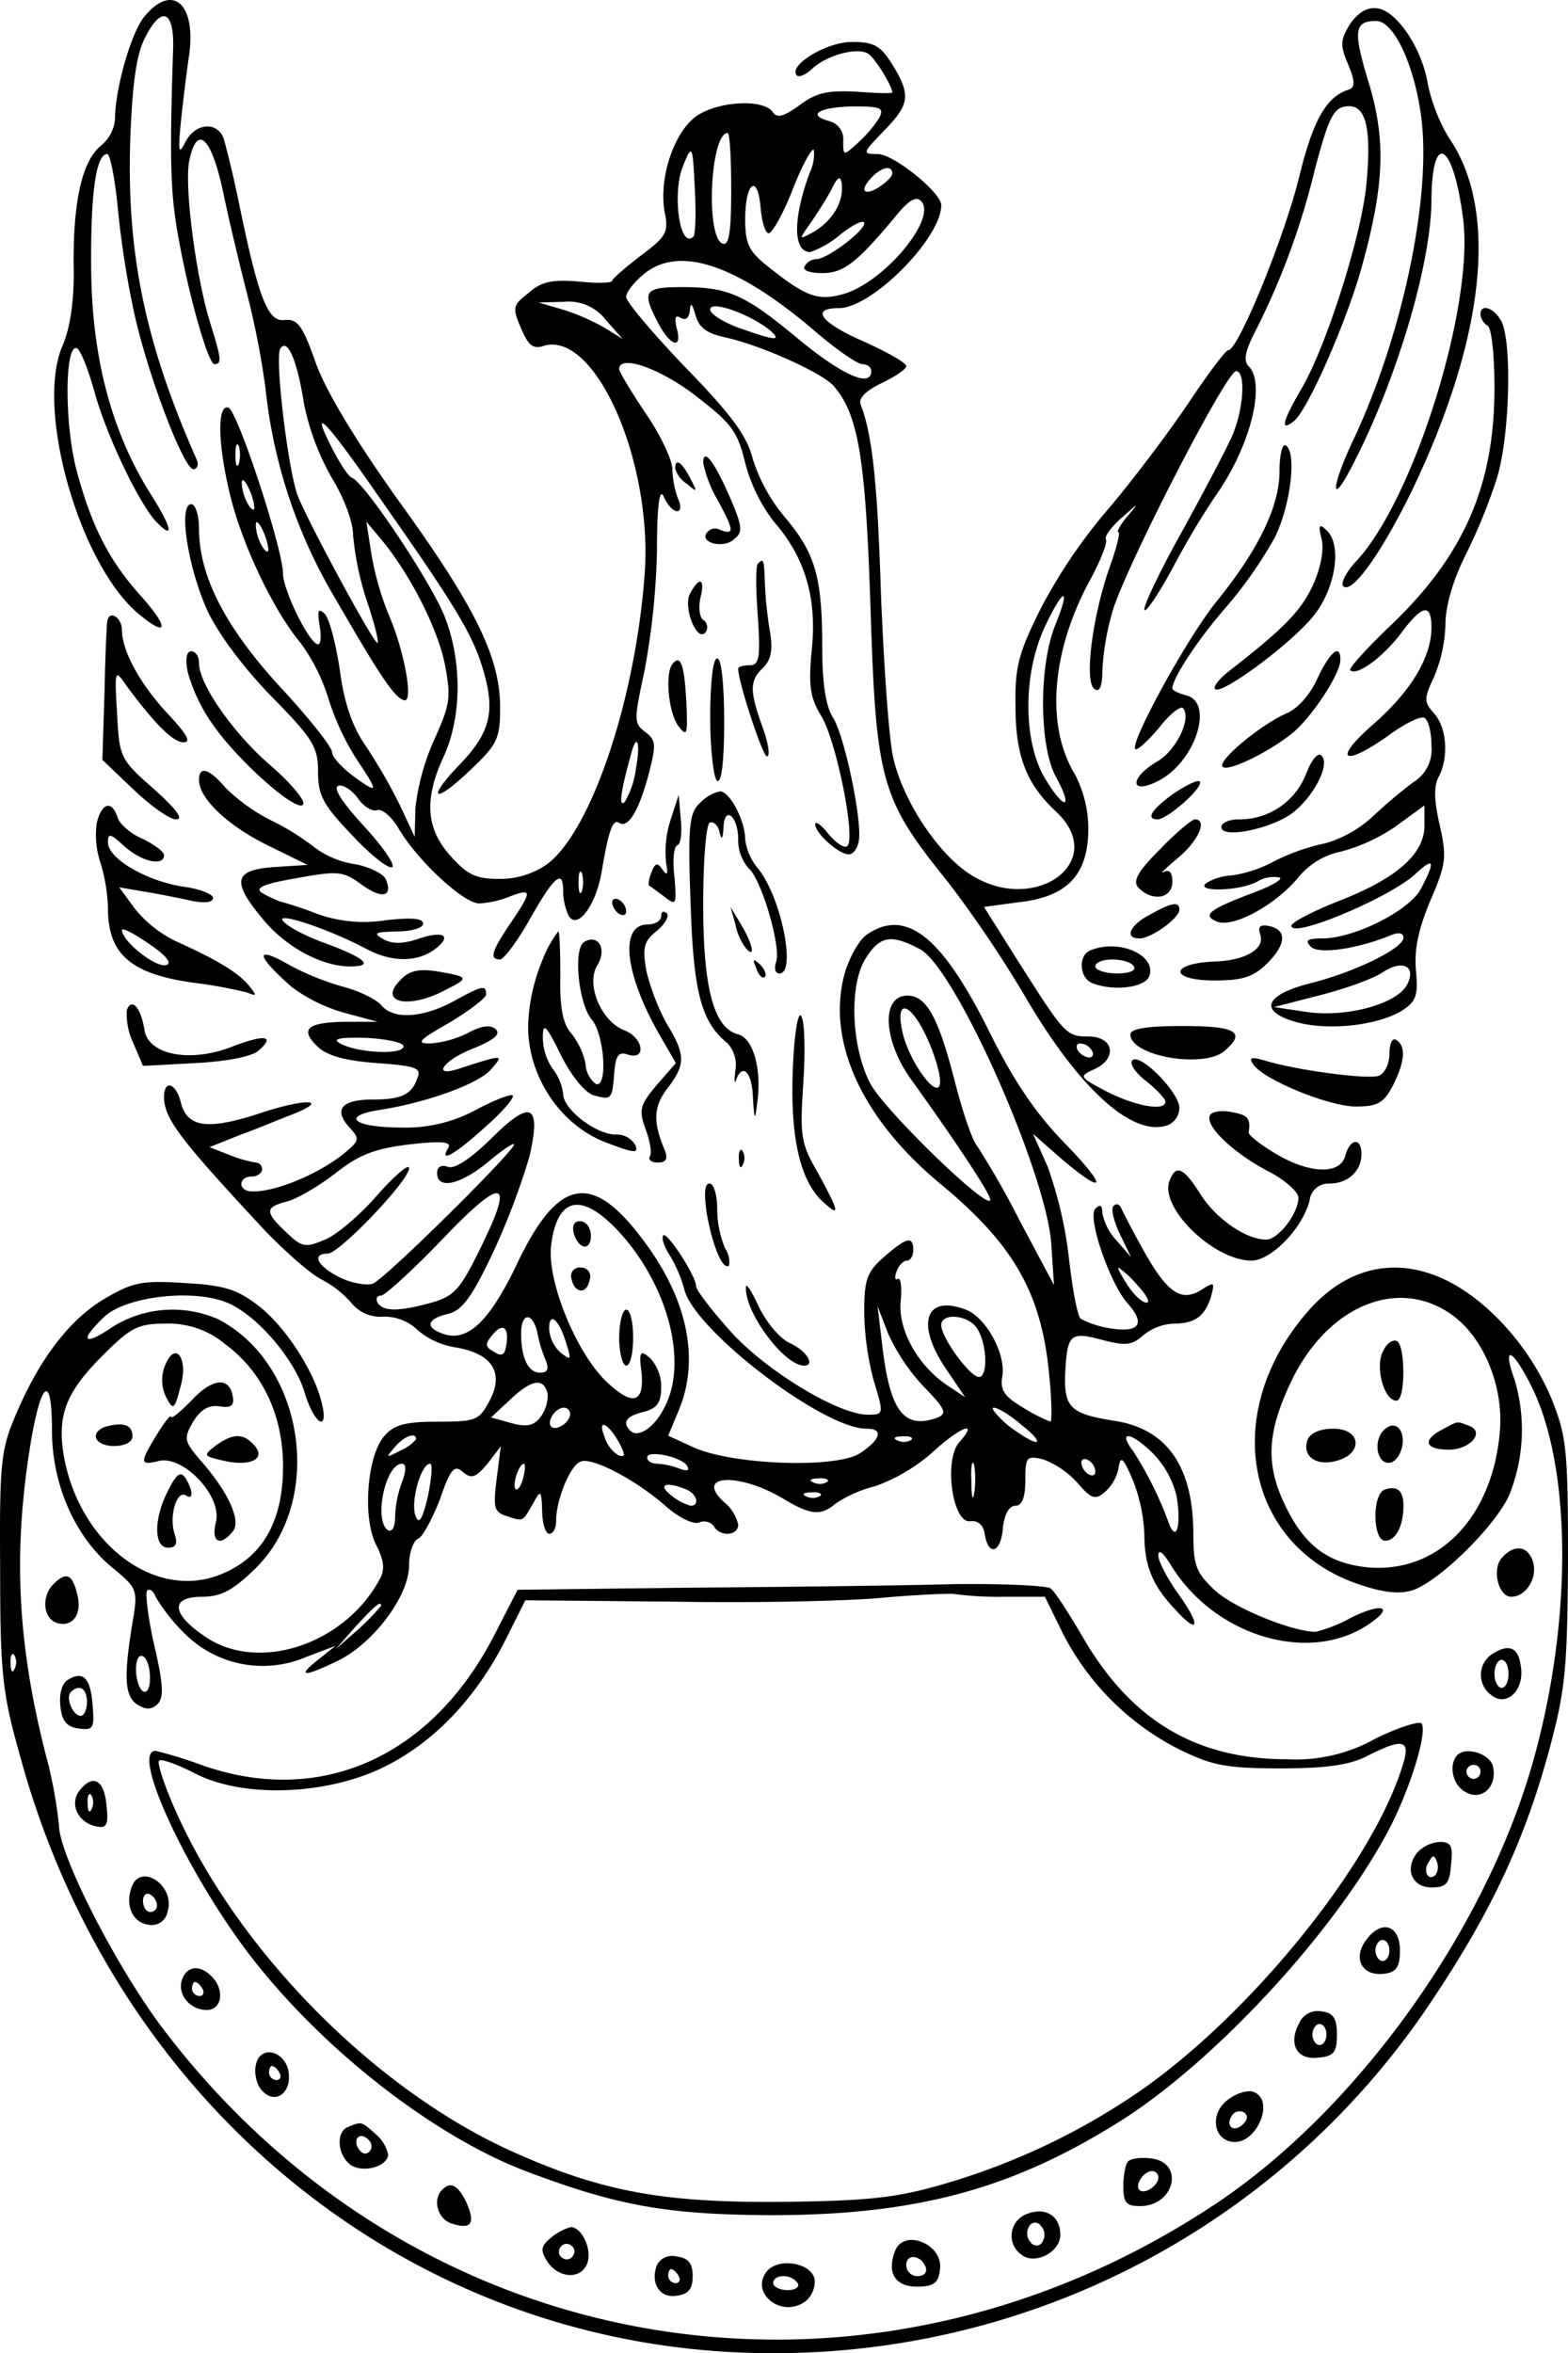 <svg xmlns="http://www.w3.org/2000/svg" width="223.92" height="335.994" viewBox="0 0 223.92 335.994">
  <g id="o11" transform="translate(-39.58 357.994)">
    <path id="Path_1" data-name="Path 1" d="M60.1-355.5C58.2-353,56-345.2,56-340.9a5.508,5.508,0,0,1-2,3.7c-2.7,2.2-4,8-3.9,17.2.1,5-.5,8.8-1.6,11.4-3.9,9,2.4,31.1,10.8,38.2,4.3,3.6,4.5,2.1.4-2.5-4.6-5.1-7.1-10.1-9.2-18-1.7-6.5-1.7-17.7,0-17.4.5.1,1.6,2.8,2.5,6,1.7,6.3,6.2,15.7,8.7,18.6,2.9,3.1,2.5,1.1-.7-3.9-5.5-8.8-8.3-19.4-8.4-31.9-.1-11,.7-16.5,2.3-16.5.4,0,1.1,3.5,1.5,7.7a134.681,134.681,0,0,0,2.3,14.8c1.9,8.8,7.1,22.5,8.5,22.5.5,0,.8-.6.5-1.3-7.5-16.9-10.1-29.9-9.5-46.2.3-7.8.9-12,2.2-14.3,2.3-4.5,4.1-3.6,3.9,1.9-.5,15.1-.4,20.1.6,25.9,1.5,8.8,4.4,19,5.3,19,1.1,0,1-.8-.7-6.2-2-6.7-3.6-19.2-2.9-22.8,1.1-5.4,3.2-3.5,4.9,4.7.9,4.3,2.5,10.9,3.5,14.8a118.019,118.019,0,0,1,2.5,13,73.581,73.581,0,0,0,10.1,30.2c6.4,11.1,8.5,14.2,9.8,14.3,1.2,0-.1-7.1-2.3-12.2a41.546,41.546,0,0,1-2.5-8.8l-.7-4.5L94-281c4,4.8,8,12.5,9.1,17.8.9,4.8.8,5.7-1.5,10.8a33.066,33.066,0,0,0-2.7,9.8l-.1,4.1L96.7-243a78.383,78.383,0,0,0-4.9-8.5c-1.9-2.7-3.1-6.2-3.7-10.9-.6-3.8-1.5-7.4-2.2-8-.9-.8-1-.4-.7,1.6.3,1.6.2,2.8-.2,2.8-1.2,0-5-7.7-5-10.1-.1-3.8-6.5-23.2-7.8-23.7-1.7-.5-1.5,5.7.4,13.1,1.8,7,6.2,16.1,9.9,20.5a27.215,27.215,0,0,1,4,8,35.856,35.856,0,0,0,4,8.6c3.2,4.8,3.2,5.1-.5,2.4-1.6-1.2-3-2.7-3-3.4s-3.3-4.9-7.4-9.3C71.7-268.5,68-275.8,68-282.5c0-1.9-.5-3.5-1.1-3.5-1.9,0-.5,9,2.3,15.2,1.6,3.4,5.2,8.2,9.2,12.3,5.9,6,6.6,7.2,6.6,10.7,0,3.4.7,4.7,4.9,9.1,2.7,2.9,5.3,4.9,5.7,4.5s-1.5-3.1-4.2-6c-3-3.3-4.3-5.3-3.5-5.6.7-.2,1.9.6,2.8,1.8.8,1.2,2.1,1.9,2.7,1.7.7-.3,2.1.9,3.1,2.6,2.7,4.6,9.3,10.7,11.5,10.7a13.662,13.662,0,0,0,4.4-1c3.2-1.2,3.2-.8.1,3.8-2.7,4-3.1,5.2-1.5,5.2.5,0,2.4-2.5,4.1-5.5,3.6-6.4,4.9-7.5,4.9-4.3a8.717,8.717,0,0,0,.8,3.6c1.3,2,3.9-1.6,4.7-6.3,1-6,1.6-7.6,2.5-7,1.3.8,2.8-1.7,4.2-6.9,1.1-4.3,1.1-4.9-.5-6.1s-1.6-1.7-.1-8.6a106.968,106.968,0,0,0,1.8-17.2c0-6.8.4-9.2,1-7.7.5,1.1,1.3,2,1.9,2,.5,0,.6-.8.1-1.8a13.18,13.18,0,0,1-.8-4.3c-.1-1.4-1.8-5-3.9-8-2-3-3.7-5.8-3.7-6.2,0-2.1,5.7-.2,10.9,3.8s6,5.1,7.1,9.6a23.543,23.543,0,0,0,4.1,8.4c4.4,5,6.2,10.9,5.4,18.3-.5,5.2-.2,6.9,1.4,9.5,2.1,3.5,4.9,17.3,3.7,18.5-.4.4-1.6-.4-2.7-1.7-1-1.3-1.9-1.9-1.9-1.4,0,1.3,3.4,4.3,4.8,4.3.6,0,1.2-.8,1.4-1.8.6-2.7-2-15.2-3.7-17.8-1-1.6-1.5-4.8-1.5-10.1,0-9.9-1-13.3-5.3-18.4a24.525,24.525,0,0,1-4.6-8.3c-.8-3.3-3-6.3-9.6-13.1-4.7-4.9-8.5-9.4-8.5-10.1s1.2-2.2,2.7-3.4c5-3.9,13-1.2,23.8,7.9,3.2,2.8,6.5,5.1,7.2,5.1s1.3.4,1.3,1c0,2.4-4.1.6-10.3-4.5-7.8-6.5-10.1-7.5-16.8-7.5-5.3,0-5.7.6-3.4,5,1.8,3.5,3.6,4,2.7.8-.3-1.4-.2-1.9.6-1.4.7.4,1.2,0,1.3-1.1.1-1.2.3-1,.8.7.5,1.8,1.6,2.6,4.3,3.2,4.8,1,14,5.1,15.5,7,3.5,4.1,4.5,10.4,5.2,31.8.8,24.8,1.5,27.1,11.1,39a169.9,169.9,0,0,1,10.8,16c7.9,13.6,15.7,20.6,20.7,18.6a2.737,2.737,0,0,0,1.5-2.4c0-2.2-5.6-7.9-6.7-6.8-.5.4.4,1.8,2,3,1.5,1.2,2.7,2.5,2.7,2.9,0,1.4-4.1.7-8.3-1.4-4-2.1-4.1-2.2-1.9-3.2,3.4-1.5,2.9-4.7-.8-4.7-3.2,0-3.4-.3-10.5-11.5l-4.4-7,5.2-.7c6.8-.8,9.7-4,9.7-10.5a16.843,16.843,0,0,0-1.9-7.7c-4.2-6.9-3.4-17.4,2-27.5,1.6-2.9,2.7-5.7,2.4-6.1-.2-.4.8-1.8,2.3-3.1,2.5-2.2,2.5-2.2.8-.2-1.1,1.3-1.6,2.3-1.3,2.3s-.3,2.4-1.4,5.4c-2.4,7.1-3.5,16.1-2,17,.7.5,1.1-.4,1.1-2.6a36.765,36.765,0,0,1,1.4-8.3c1.5-5.7,16.3-34.5,17.7-34.5s1.1,5.3-.5,9.1c-.8,1.9-4,7.9-7,13.4-3.1,5.5-5.6,10.7-5.6,11.5s1.9-1.9,4.1-6a116.6,116.6,0,0,1,6-10.1c5-7,7.3-16.1,4.8-18.6-.8-.8-.5-2.2,1-5.1a105.456,105.456,0,0,0,8.5-23.2c1.9-7.1,2.6-8.6,4.4-8.8,2.8-.4,3.7,2.9,2.9,11.2-.7,7.3-5.7,23-9.2,29-2.8,4.8-3.2,6.4-1.1,4.7,2-1.7,7.4-14,9.6-21.8,3.3-11.9,3.5-18.2,1.1-26.3-2.3-7.5-2.2-9,1-9,2.6,0,5.6,6.6,6.5,14.2,1.3,11.4-2.8,30.8-9.7,45.5-3.3,6.9-3.4,10.1-.1,3.6,6.3-12.2,11.2-28.8,11.2-37.8.1-9.9,3.1-8.2,4.5,2.6,1.7,12.3-7,40.3-15.3,49.1-1.4,1.5-2.2,3.1-1.8,3.5,1.2,1.2,5.3-4.5,9.6-13.2,10.6-21.9,12.7-40.4,5.5-50.8a25.142,25.142,0,0,1-3-7.6c-.8-5.1-4.4-10.5-7.2-10.9-1.4-.2-2.7.5-3.9,2.2-1.4,2.3-1.5,3-.3,5.8,1,2.4,1,3.3.1,3.6-3.2,1-5.1,4.3-7.1,12.5C223-324.1,216.4-308,215-308c-.4,0-3,3.5-5.8,7.7-2.9,4.3-7.9,10.9-11.2,14.8a76.466,76.466,0,0,0-9.8,14.4c-3.2,6.4-3.7,8.4-3.6,14,0,7.1,1.6,11.1,5.8,15,7.7,7.2-3.3,15-12.5,8.8-4.6-3.1-9.5-10.6-10.8-16.7-.6-2.8-1.3-13.1-1.7-22.8-.5-15.9-1.2-23-2.9-27.4-.4-.9.7-2,3-3.1,1.9-.9,3.5-2,3.5-2.4,0-.5-2.7-2-6-3.5-6.2-2.7-7.8-4.8-3.6-4.8,4.7,0,14.6-10,14.6-14.7,0-1.8-6.8-7.3-9.1-7.3-2.2,0-2.2-.1.9-3.3,3.7-3.8,3.9-5.1,1.2-9.5-1.7-2.7-2.6-3.2-5.8-3.2-3.6,0-9.2,3.4-7.8,4.8.3.3,1.4-.2,2.3-1.1,2.2-1.9,6.4-3,7.9-2,1,.7,3.4,4.6,3.4,5.5,0,.2-2.3.1-5.1-.1-4.1-.2-5.7.1-8.1,1.9-2.2,1.6-3.2,1.9-3.8,1.1-1.3-2.2-8.9-1.6-11.6,1-2.9,2.7-4.7,8.7-3.9,13.2.6,2.9.2,3.5-3.4,6.2-2.2,1.7-4.1,3.3-4.1,3.6s-2.1.4-4.8.1c-3.7-.3-5.3,0-7.1,1.6-2.3,1.8-2.4,2.1-1.1,5.1,1,2.4,1.7,3,3.2,2.5,7.4-2.3,15.8,16.8,14.4,33.1-1.4,17.9-7.7,36.3-13.9,40.9a11.681,11.681,0,0,1-6.8,2.1c-3.4,0-4.6-.6-7-3.3-3.5-3.9-3.8-8.1-.9-14.3,2.5-5.6,2.6-13.4.1-19.8-1.8-4.7-11.4-19.2-13.3-19.9-.5-.2-1.8-2.2-2.9-4.4-3.1-6.1-.8-3.8,6.2,6.3,11.3,16.1,13.9,20.3,15.4,25.3,1.9,6.2,1.1,9.2-3.3,13.8-4.9,5.1-3.6,5.7,1.6.7,3.8-3.6,4.2-4.4,4.2-8.9,0-7.1-3.5-14.3-14.5-29.5-6-8.4-10.3-15.5-11.8-19.6-1.9-5.4-2.6-6.4-4.5-6.2-2.4.3-3.7-3.1-6.6-17.2-.8-3.9-1.8-7.8-2.1-8.8-1-2.4-4-2.1-5.4.5-1,2-1.1,1.6-.7-2.7.3-2.8.8-7.1,1.2-9.7C67.6-357.6,64.1-360.5,60.1-355.5Zm105,14.4a18.11,18.11,0,0,1-3,3.5c-2.1,1.9-2.1,1.9-2.1-.3a2.642,2.642,0,0,0-2-2.8c-3.3-.9-1.4-2,3.4-2.1C165.4-342.8,165.9-342.6,165.1-341.1ZM144-330.9c0,6-.3,8-1.2,7.7-2.5-.8-1.8-15.8.7-15.8C143.8-339,144-335.4,144-330.9Zm-5.4,6.7c-2,1.9-3.1-6.5-1.4-10.3,1.2-2.9,1.3-2.9,1.6,3.4C139-327.6,138.9-324.5,138.6-324.2Zm16.6-9.1c-2.4,6.5-2.4,11.3.1,11.3a13.907,13.907,0,0,0,4.4-2.6c1.8-1.4,3.3-2.1,3.3-1.5,0,1.1-5.3,5.1-6.8,5.1a2.062,2.062,0,0,0-1.7,1c-.4.6.7,1,2.5,1,3.1,0,5-1.5,10.8-8.5,1.6-1.9,2.6-2.5,3.3-1.8,2.4,2.4-5.2,11.6-11.1,13.3-3.6,1-5.3.4-10.7-3.9-2.8-2.2-3.3-3.3-3.3-6.8,0-5.3,1.8-6.6,2.2-1.6.2,2.1.7,3.7,1.2,3.6s2.1-2.9,3.4-6.3c1.3-3.3,2.7-5.9,3-5.6A6.1,6.1,0,0,1,155.2-333.3Zm11.8.1c0,.4-.9,1.3-2,2-2.2,1.3-2.7.3-.8-1.6C165.6-334.2,167-334.4,167-333.2Zm-8,5.1a8.921,8.921,0,0,1-3.2,3.2c-2.2,1.2-2.2,1.2-.5-1.2.9-1.3,2.3-3.5,3-4.8.9-1.9,1.3-2.1,1.5-.8A6.252,6.252,0,0,1,159-328.1Zm-32.9,15.8,2.4,2.7-2.6-1.6a29.4,29.4,0,0,0-6-2.6l-3.4-1,3.6-.1A6.667,6.667,0,0,1,126.1-312.3Zm23.8,1.8c1.1,1.1.3,1.1-3.7-.3-2.9-.9-5.2-2.3-5.2-3C141-315.3,147.5-312.8,149.9-310.5ZM83-300.3a35.712,35.712,0,0,0,4,10.6c1.7,2.8,3,6.2,3,8.1a42.876,42.876,0,0,0,1.9,9.2c1.1,3.2,1.8,6,1.6,6.2-.4.4-9.9-17.2-11.4-21-1.4-3.8-3.3-19.6-2.5-21C80.6-309.8,82-306.7,83-300.3Zm-9.3,8.5c-.3.7-.5.2-.5-1.2s.2-1.9.5-1.3A5.279,5.279,0,0,1,73.7-291.8Zm2.2,6.3c0,.5-.4.3-.9-.5a6.91,6.91,0,0,1-.9-3C74.1-290.6,75.8-287.4,75.9-285.5Zm2,6c0,.5-.4.3-.9-.5a6.91,6.91,0,0,1-.9-3C76.1-284.6,77.8-281.4,77.9-279.5Zm112.4,10.7c-2.4,5.9-2.3,17.2,0,21.6,2.6,4.7,1.4,5.1-1.4.5-3.2-5.2-3.3-14.8-.2-21.6C191.4-274.1,192.6-274.5,190.3-268.8Zm-59.9,20.5a12.463,12.463,0,0,1-1.6,4.8c-.9.9-.6-1.5.9-6.8C130.5-253.5,131.1-252,130.4-248.3Zm-7.7,17.5c-.3.7-.5.2-.5-1.2s.2-1.9.5-1.3A5.279,5.279,0,0,1,122.7-230.8ZM195.5-208c.3.5.2,1-.4,1a2.335,2.335,0,0,1-1.6-1c-.3-.6-.2-1,.4-1A2.039,2.039,0,0,1,195.5-208Z"/>
    <path id="Path_2" data-name="Path 2" d="M251-313.1a2.145,2.145,0,0,0,1,1.6c.6.3,1,4.3,1,8.9,0,13.8-4.3,23.7-14.4,33.5-3.7,3.5-6.5,6.6-6.2,6.8.9.9,4.6-1.8,7.2-5.2,3.1-4.2,4.4-4.4,4.4-.9,0,4.3-3,9.2-8.4,13.9-5.8,5.1-4.2,6.1,2.3,1.5,2.3-1.7,4.6-2.8,5.1-2.5.6.4,1,2.1,1,4a5.454,5.454,0,0,1-2.6,5.2,69.143,69.143,0,0,0-5.8,4.9,16.932,16.932,0,0,1-6.7,3.8,29.859,29.859,0,0,0-7.4,2.6,18.042,18.042,0,0,1-6,2,7.941,7.941,0,0,0-3.5,1c-2.2,1.4,4.5,1.3,7.1-.1a4.442,4.442,0,0,1,3.2-.6c.6.2-1.1,1.2-3.8,2.2-6.1,2.3-7.4,3.2-5.1,4.1s8.2-2.3,11.5-6.2a10.508,10.508,0,0,1,6.2-3.8,25.589,25.589,0,0,0,7.8-3.6l4.1-3v2.9c0,4-3.9,7.5-12.1,10.7-3.8,1.5-6.9,3.1-6.9,3.6,0,1.9,14.2-4.1,17.7-7.4,2.7-2.5,2.9-1.9.8,2.1-1.6,3.1-9.5,7.1-14.1,7.1-2.2,0-2.5.3-1.6,1.2,1.1,1.1,6.7.3,11.5-1.7,1-.4,1.7-.3,1.7.4,0,1.5-6.9,4.9-13.3,6.5-6.7,1.7-7.4,4.1-1.8,5.6,4.6,1.2,11.5.4,14.9-1.7,2-1.3,2.3-2.1,2-5.6-.3-3,.3-5.9,2-10,2.3-5.3,2.4-6.3,1.4-10.8-.8-3.4-.9-5.6-.2-6.9,1.5-2.8,1.2-7.1-.6-9.1-1.5-1.7-1.5-2.1,0-5.3a20.968,20.968,0,0,0,1.6-7.5c0-2.6,1.1-6.3,2.9-9.9a78.323,78.323,0,0,0,4.5-11.1c1.8-6.1,2.1-19.2.6-22.2C252.9-314.1,251-314.7,251-313.1Zm-10.6,95.9c-1.7,2.7-8.8,4.5-14.2,3.7l-4.7-.7,6.6-1.7c3.6-.9,7.7-2.4,9-3.3C240-221.1,242-219.9,240.4-217.2Z"/>
    <path id="Path_3" data-name="Path 3" d="M222.3-290.7q0,7.5-9,18.6c-4.3,5.3-12.9,21.1-11.5,21.1.4,0,1.9-1.4,3.4-3.2,1.4-1.8,2.9-3,3.3-2.7,1.3,1.4-.9,6-3.6,7.6-4.1,2.4-4,4.9.1,2.8,5.3-2.7,8-11.2,4-12.2-1.1-.3-2-.7-2-1,0-1.4,3.5-6.8,7.5-11.4a60.855,60.855,0,0,0,7.1-10.1c2.3-4.6,3.2-12.2,1.6-13.2C222.7-294.7,222.3-293,222.3-290.7Z"/>
    <path id="Path_4" data-name="Path 4" d="M140-291.9a17.726,17.726,0,0,0,2,5.2c2.4,4.4,2.5,5.1.5,4.4a1.477,1.477,0,0,0-2,.4c-1,1.4,2.4,2.3,3.9.9,1.3-1,1.2-1.8-.5-5.8C141.6-292.1,140-294.2,140-291.9Z"/>
    <path id="Path_5" data-name="Path 5" d="M136-291.1a3.822,3.822,0,0,0,1.7,2.2c1.5,1.3,1.5,1.2.4-.9C136.9-292.1,136-292.6,136-291.1Z"/>
    <path id="Path_6" data-name="Path 6" d="M228.3-281.1c.4,1.5-.1,4.2-1.2,6.6-1.7,3.7-4.1,6.2-12.1,12.4-1.4,1.1-2.2,2.2-1.9,2.5.9.9,10.9-6.5,14.1-10.5,3.1-3.9,4.1-10.1,1.8-12.2C228-283.3,227.8-283,228.3-281.1Z"/>
    <path id="Path_7" data-name="Path 7" d="M147.8-277.5c-.3.3-.3,3.7,0,7.5.4,6,.2,7-1.2,7-.9,0-1.6.2-1.6.5,0,1.9,3.5,12.5,4.1,12.5.5,0,.2-1.9-.6-4.1-1.9-5.3-1.9-6.7.1-8.6,1.1-1.1,1.4-2.6.9-5.3a57.632,57.632,0,0,1-.7-6.9C148.7-278.2,148.6-278.3,147.8-277.5Z"/>
    <path id="Path_8" data-name="Path 8" d="M138.1-273.2c-1,2,1.1,7.2,2.3,5.4a1.276,1.276,0,0,0-.4-1.7c-.5-.3-.7-1.7-.4-3.1C140.3-275.4,139.5-275.8,138.1-273.2Z"/>
    <path id="Path_9" data-name="Path 9" d="M54.9-269.3c-.1.5-.3,5.1-.4,10.3l-.3,9.5,4.4,4.2c2.5,2.4,5.2,4.3,6.1,4.3,1.2,0,0-1.5-3.1-4.3-4.8-4.2-5-4.5-5.3-10.8-.4-6.4-.3-6.4,1.4-3.9,4,5.4,6.6,8,8.1,8,1.1,0,.5-1.1-2-3.8-4-4.2-6.8-9.1-6.8-12.2C57-269.8,55.2-271,54.9-269.3Z"/>
    <path id="Path_10" data-name="Path 10" d="M66.4-262a23.936,23.936,0,0,0,3.6,7.5c3.6,5.2,12.3,12.9,12.9,11.3.2-.6-1.9-3.1-4.8-5.6C72.9-253.3,68-260.3,68-263.3c0-1-.5-1.7-1.1-1.7C66.2-265,66-263.9,66.4-262Z"/>
    <path id="Path_11" data-name="Path 11" d="M227.7-261.1c-1,2.3-2.9,4.4-4.5,5-3.6,1.6-9.9,6.8-9,7.6.7.7,6.1-1.8,9.8-4.7,2.7-2.1,7-8.5,7-10.6C231-266.2,229.5-264.9,227.7-261.1Z"/>
    <path id="Path_12" data-name="Path 12" d="M135.7-263.3c-1.2,1.2-.7,6.9.7,8.9,1.3,1.7,1.4,1.4,1.2-3.3C137.3-263.1,136.8-264.5,135.7-263.3Z"/>
    <path id="Path_13" data-name="Path 13" d="M141-255.6c0,4.7.5,8.8,1,9.1.6.4,1-2.7,1-8.4,0-5.4-.4-9.1-1-9.1S141-260.5,141-255.6Z"/>
    <path id="Path_14" data-name="Path 14" d="M226.1-247.5a10.18,10.18,0,0,1-9.6,6.5c-1.4,0-2.5.5-2.5,1.1,0,1.7,6.9.3,10-1.9,3.1-2.3,5.6-7,4.3-8.3C227.8-250.6,226.9-249.6,226.1-247.5Z"/>
    <path id="Path_15" data-name="Path 15" d="M68-246.6c0,2.6,4.1,6.5,9.8,9.3l5.7,2.8-4.7.3c-5.8.4-6.2,2-1.8,7.3,3.3,4.1,8.5,6.9,12.6,6.9,3.5,0,2.2-1.2-3.8-3.4-2.5-.9-5.2-2.3-5.8-3.1-1.2-1.4,6.5,1.1,12.1,4.1,3.5,1.8,7,1.8,9.5,0,2.7-2,1.3-2.8-2.4-1.5-2.2.7-3.6.7-4.9,0-1.5-.9-1.2-1,2-1.1,2,0,3.7-.5,3.7-1.1,0-.8-1.7-.9-5.3-.5a19.874,19.874,0,0,1-9.8-.9,53.163,53.163,0,0,0-5.4-1.8,18.04,18.04,0,0,1-2.5-1.2c-1.1-.7.2-1.3,4.9-2.1,6-1.1,6.7-1,9.3.9,2.9,2.1,4.5,1.8,3.5-.7-.3-.8-2.3-1.8-4.4-2.2a12.878,12.878,0,0,1-5.8-2.4,35.154,35.154,0,0,0-6.3-3.9,26.441,26.441,0,0,1-6.4-4.6C69.4-248.3,68-248.7,68-246.6Z"/>
    <path id="Path_16" data-name="Path 16" d="M207.2-244.7c-3.1,2.2-4.1,3.7-2.3,3.7,1.4,0,6.7-4.7,6-5.4C210.6-246.7,209-245.9,207.2-244.7Z"/>
    <path id="Path_17" data-name="Path 17" d="M139.5-243.3c-1.5,1.4-1.7,3.4-1.3,14.2.4,12.7,1.5,17,5.2,20a4.53,4.53,0,0,1,1.2,3.9c-.2,1.5-.1,2.1.1,1.4.9-2.5,2.3-1.1,2.4,2.5.2,3.3.3,3.4.6.9.7-4.8-.5-9.3-2.7-9.9-3.5-.9-5-6.6-5-18.6,0-6,.4-11.2.9-11.6.5-.3,1.2.3,1.4,1.2.3,1.3.5,1.2.6-.5.1-3.3,2.1-1.7,2.1,1.7a6.136,6.136,0,0,0,1.5,4.1c1.8,1.5,4.7,11.3,3.9,13.4-.3.9-.1,1.6.5,1.6,2.4,0,.3-10.7-3-14.9a8.119,8.119,0,0,1-1.9-4.2c0-2.7-2.2-6.9-3.6-6.9A5.6,5.6,0,0,0,139.5-243.3Z"/>
    <path id="Path_18" data-name="Path 18" d="M135.3-240.8a14.968,14.968,0,0,0-.6,6c.3,1.7.2,1.9-.5,1-.7-1.1-1.1-1-1.6.4a4.626,4.626,0,0,0-.4,1.8c.2.1,1.1.8,2.2,1.6,1.8,1.4,1.8,1.2,1.5-2.8-.3-2.3-.1-4.3.4-4.5.5-.1.7-1.8.5-3.7l-.3-3.5Z"/>
    <path id="Path_19" data-name="Path 19" d="M53.4-240.5a12.352,12.352,0,0,0,.5,5.6,24.648,24.648,0,0,1,1.1,6.6c0,6.7,3.4,9.5,12.8,10.7a65.334,65.334,0,0,1,7,1.3c1.5.6,1.5.5.3-1-1.5-1.8-4.4-3.6-10.4-6.3a17.08,17.08,0,0,1-5.9-4.7l-2.2-3,3.5.6c1.9.3,4.9.9,6.7,1.3,1.9.4,3.2.3,3.2-.4,0-.5-1.9-1.3-4.3-1.6-5.2-.8-10.7-4-10.7-6.3,0-1.4.3-1.3,2.3.5,2.4,2.2,5.7,3,5.7,1.3,0-.5-1.4-1.5-3-2.3-1.7-.7-3.3-2.1-3.6-3C55.6-243.8,54.1-243.4,53.4-240.5Zm9.9,20.3c-1.5.4-6.3-3.4-6.3-5,0-.4,1.7.5,3.9,2C63.4-221.5,64.2-220.4,63.3-220.2Z"/>
    <path id="Path_20" data-name="Path 20" d="M205.2-236.7c-3.3,3.3-3.9,4.6-3,5.5,2,2,4.8,1.5,4.8-.9,0-1.3-.4-1.8-1.2-1.4-.7.4.2-.5,2-2,2.9-2.4,4.3-5.5,2.4-5.5C209.8-241,207.5-239.1,205.2-236.7Z"/>
    <path id="Path_21" data-name="Path 21" d="M127-229.1a2.335,2.335,0,0,0,1,1.6c.6.3,1,.2,1-.4a2.039,2.039,0,0,0-1-1.6C127.5-229.8,127-229.7,127-229.1Z"/>
    <path id="Path_22" data-name="Path 22" d="M203.8-227.4c-2.9,1.5-3.7,3.4-1.5,3.4,1.7,0,5.7-2.9,5.7-4.1S207-229.2,203.8-227.4Z"/>
    <path id="Path_23" data-name="Path 23" d="M134-227.2c0,.7-.9,1.2-1.9,1.2-4,0-3.4,6.7,1.4,15.3l2.6,4.5-2.8,3.2c-2.4,2.9-2.5,3.5-1.5,6.3.6,1.6.9,3.4.6,3.8-.3.5.2.9,1.1.9,1.2,0,1.5-.5,1-1.8-1.7-4-1.6-6.2.4-8.8,2.6-3.4,2.6-4.8-.1-9.2a32.4,32.4,0,0,1-2.9-7.5c-.6-3.4-.4-4.3,1.5-5.8,1.1-.9,1.8-2.1,1.4-2.5C134.3-228,134-227.8,134-227.2Z"/>
    <path id="Path_24" data-name="Path 24" d="M144.6-226a8.345,8.345,0,0,0,1.5,3.4c1.4,1.6,1-.6-.7-3.4l-1.5-2.5Z"/>
    <path id="Path_25" data-name="Path 25" d="M163.3-224.5c-1.1.8-2.6,3.5-3.2,5.9-2.4,9.5,2.7,20.4,13.6,29.5,10.6,8.7,14.6,15.7,15.7,27.3.4,3.8.4,6.8.2,6.8a23.011,23.011,0,0,1-3.9-2c-2.7-1.6-3.3-2.5-3-4.4.6-3.2-2.3-8.5-5.2-9.6-5.8-2.2-7.2,2-2.8,8.5l2.7,4-2.4-1.6c-4.3-2.8-7.2-8-6.8-12.1.2-2,0-3.4-.4-3.2-.4.3-.5-.2-.2-1,.3-.9,1-1.6,1.5-1.6s.9-.7.9-1.5c0-2.1-1-1.8-4.2,1-2.4,2.1-2.8,3.2-2.8,7.8a39.576,39.576,0,0,0,1.4,10c1.4,4.6,1.4,4.7-.9,4.7-4.2,0-14.6-6.3-19.6-11.9-2.7-3-4.9-5.9-4.9-6.4,0-1.5-4.2-7.9-4.7-7.3-.3.3.1,1.6.9,2.8a19.076,19.076,0,0,1,2.1,4.9c1.4,5.8,19.8,19.9,26,19.9,2.5,0,2.1,1.5-.9,3.5-3.4,2.2-18,1.7-23.7-.8L135-153l1.5-3.6c3.1-7.4,1.2-16.1-5.2-24.5-7.3-9.7-12.1-8.7-18,3.8-3.8,7.9-6.9,10.9-10.3,9.8-2.8-.9-2.5-2.2.6-2.9,2-.5,3.4-2.4,6.5-9a101.875,101.875,0,0,0,5.1-13.5c1.7-7.5.2-8.2-5.5-2.5-3,2.9-5.2,4.4-6.2,4-.9-.3-1.5,0-1.5.9,0,2.4,3.3,1.7,7.3-1.6,2-1.7,3.7-2.8,3.7-2.5,0,1-18.5,19.3-20.2,19.9-.9.3-3.1-.1-4.7-.9-3.2-1.6-4.1-3.4-1.7-3.4C88-179,98-189.4,98-191.2c0-.7-2,1-4.5,3.8-2.4,2.8-5.8,5.7-7.5,6.4-2.8,1.2-3.3,1.1-5.5-1-3.1-2.9-3.1-3.6-.1-4.4,1.4-.3,4.5-2.1,7-4,3.5-2.8,5.8-3.6,10.7-4.2,4.5-.5,6-.4,5.5.5-1.4,2.3,1,.9,5.3-3,2.4-2.1,4.2-4.2,3.9-4.5-.3-.2-2.7.7-5.3,2.1A21.023,21.023,0,0,1,96.9-197c-6.7,0-8.8-1.6-3.2-2.5,6.6-1,14.2-3.7,16-5.8,1.9-2.2,1.9-2.2-4.9,0-3.7,1.1-1.6-1.5,2.4-3,2.9-1.2,3.9-2,3.2-2.7s-2-.6-4,.5A14.689,14.689,0,0,1,101-209c-2.1,0-1.6-.5,2.8-3,2.8-1.7,5.2-3.5,5.2-4,0-1.4-.5-1.3-4.7,1-4.5,2.4-8.6,2.6-10.3.5-.7-.8-3.1-2-5.4-2.6a37.887,37.887,0,0,1-7.5-3c-5.2-3-5.1-1.6.1,3a22.849,22.849,0,0,0,7.5,3.7l4.8,1.3H88.8c-5.5.1-6.5,1.1-3.7,3.7,1.4,1.2,4,1.9,8.4,2.2,5.4.4,6.3.7,5.7,2.1-.8,2.4-2.3,3.1-6.4,3.1-4.4,0-5.6,1.4-3.4,3.9,1.5,1.6,1.5,1.9-.1,3.3-3.7,3.3-10.7,6.2-14,5.9-1.8-.2-1.6-2.1.2-2.1.8,0,1.5-.5,1.5-1a.923.923,0,0,0-.9-1,18.306,18.306,0,0,1-3.8-1.1l-2.8-1.1L74-196c2.5-.9,5.8-2.3,7.4-2.9,5.5-2.2,1.7-2.3-4.8-.1-7.4,2.4-10.3,2-11.2-1.6-.7-2.8-2.4-3.3-2.4-.7.1,3.1,2.2,5.9,14.5,19.1,2.8,2.9,6.4,6.1,8,6.9a14.33,14.33,0,0,1,4.3,3.4,5.31,5.31,0,0,0,4.5,1.9,6.862,6.862,0,0,1,4.9,1.9,10.841,10.841,0,0,0,5.5,2.5c5.2.9,6.9,3.6,4.8,7.6-1.5,2.8-1.9,3-7.4,3-4.5,0-6.2.4-7.6,2-2.5,2.8-3.2,11.7-1.2,15.6,1.1,2.2,1.3,3.5.5,4.9-5,9.3-17.3,13.4-24.9,8.2-4.8-3.2-5.1-5.7-.5-5.7,2.7,0,4.4-.9,7.4-3.8,10.2-9.6,7.4-29.3-5-35.8a16.151,16.151,0,0,0-15.2,1.1c-4.1,2.8-4.8,2-1.1-1.5,3.1-2.9,12.7-4,17.5-2,4.2,1.7,9.7,8.1,11.1,12.9,1.4,4.6,3.5,5.7,2.4,1.3-1.1-4.5-5.3-11-9.2-13.9-2.9-2.2-4.8-2.8-10.4-3.1-6-.4-7.4-.1-11.3,2.2-5,2.9-9.4,8.6-12.8,16.7-2.1,4.9-2.3,6.9-2.2,21.9,0,14.6.3,17.7,2.7,26.2C56-56.6,99.3-22.1,149.6-22a112.681,112.681,0,0,0,94.7-50.7c8.2-12.3,12.9-22.3,16.4-35,2.4-8.9,2.7-11.5,2.8-27.3,0-16.2-.2-17.9-2.4-23.4a36.677,36.677,0,0,0-7.5-11.2c-9.2-9.4-19.6-9.9-27.2-1.2-12.9,14.7-8.9,34.2,8.1,39.3,3.1,1,5.3,1.1,7,.5,3.9-1.5,11.6-9.1,13.6-13.5a24.948,24.948,0,0,0,.8-16.4c-1.9-5.3-.3-4.6,2.5,1.1,5.7,11.7,5.7,33.8,0,53.7C251.5-82,233.1-56.5,213-43.2,162.7-9.9,98.9-20.7,62.8-68.4,56.1-77.3,48-93.2,48-97.4a65.584,65.584,0,0,0-2-10.5c-4-15.9-4.6-29-1.9-44.9,1.5-8.3,2.9-8.8,2.9-1s3.3,15.3,8.7,19.7c3.5,2.9,3.6,3.1,2.8,7.8-1.3,7.9-1.1,10.5.7,11.7,1.3.8,2.1.7,2.9-.1.9-.9.8-2.9-.5-8.4-.9-4-1.3-7.5-1-7.8.4-.3.9.1,1.2.9a26.166,26.166,0,0,0,4.1,5.2,15.765,15.765,0,0,0,17.4,3.4l4.2-1.6L85-121c-3.2,2.5-2,2.5,3.1,0,5-2.6,9.9-9.2,9.9-13.5,0-1.8.6-3.5,1.3-3.8.6-.2,2-2.8,3.1-5.6,1.5-4.4,2.1-5,3.3-3.9,1.2,1,1.8.8,3.5-1.2l1.9-2.5-.6,4.7c-.5,4.1-.4,4.7,1.5,5.3,2.4.8,2.2.8,3.8-2,1-1.8,1.1-1.7,1.2,1.2,0,1.8.5,3.3,1,3.3.6,0,1-.8,1-1.9,0-2.9,2-7.9,3.5-8.4,1.6-.7,7.9,2.6,12.2,6.4,1.8,1.6,3.9,2.6,4.7,2.3a1.781,1.781,0,0,1,2.1.5c.9,1.6,3.5,1.4,3.5-.2a5.774,5.774,0,0,0-2-3.2c-4.4-4,2.2-4.3,8.6-.4,3.7,2.2,5.2,2.4,7.3.6a18.118,18.118,0,0,1,5.7-2.5,25.444,25.444,0,0,0,8-4.7c4-3.7,6.9-4.9,4-1.6-2.3,2.5-1,11.8,1.6,11.3,1-.1,1.8.5,2,1.8.5,3.3,2.3,2.8,2.6-.8.2-2,.9-3.2,1.8-3.2s1.4-1.1,1.4-3.6c0-3.4.2-3.6,2.6-3a12.465,12.465,0,0,1,4.9,3.4c1.9,2.2,2.5,2.4,3.8,1.3a6.213,6.213,0,0,0,2-3.4c.3-1.9.6-1.7,2,1.5A23.754,23.754,0,0,1,203-139c0,4.5,1.1,7.3,4.3,10.7,3.4,3.8,3.9,2.6.7-1.9-1.6-2.2-3-4.8-3-5.7,0-1,.7-.4,1.8,1.4,6.4,10.4,20.3,14.3,28.7,8.1,3.2-2.3,1.2-2.7-3-.6a21.15,21.15,0,0,1-5,2c-3.4,0-11.7-3.4-14.4-5.9s-3.1-3.6-3.1-8q0-14.4-11.1-16.2c-6.5-1-7.4-1.9-7.2-6.9.3-5.5.7-5.9,5.2-4.7,3.4.9,4.3.8,5.9-.6a7.427,7.427,0,0,1,4.3-1.7c3.1,0,4.5-1,5.4-3.8.6-2.2.5-2.2-1.4-1-2.9,1.8-4.9.3-8.3-5.8-1.5-2.7-2.9-5.4-3.1-5.9-.3-.6-.7-.7-1.1-.3-.4.3,0,2.1.9,4l1.6,3.3-2.1-2.4a8.024,8.024,0,0,1-2-3.9c0-1.1-.3-1.3-1-.6-1.2,1.2,2.1,10.7,4.6,13.5,2.6,2.9,1.7,4.2-2.3,3.6a13.853,13.853,0,0,1-4.4-1.4c-.5-.5-1.2-4.5-1.7-8.9a59.008,59.008,0,0,0-3-12.8l-2.1-4.7,4.1,3.6c6.4,5.4,6.6,4.1.4-2.3-4-4.1-7.2-8.7-10.9-16.2C174-224.4,168.9-228.4,163.3-224.5Zm7.6,2c5,2.5,18,31.7,18.8,42l.4,6-4.9-9.2a123.159,123.159,0,0,0-6.1-10.7c-.7-.8-2.1-5-3.2-9.3-2.4-9.4-4.2-12.5-7.2-12.1-3.3.5-2.8,6.6.9,11.8,6.9,9.6,11.4,16.5,11.4,17.3,0,1.9-15.3-12.9-17.2-16.7-2.7-5.3-3-14.2-.5-17.9C165.3-224.4,166.9-224.6,170.9-222.5Zm1.2,13c1.1,2.5,1.9,5.3,1.7,6.3-.4,2.3-4.6-3.5-5.4-7.7C167.4-215.7,169.8-214.7,172.1-209.5Zm-74.9,1c-.4,1.2-7,.8-9.2-.6-1-.6.3-.8,4-.7C95.1-209.6,97.4-209.1,97.2-208.5ZM108-179.4c-2.7,5.5-3.6,6.5-6.8,7.4-4.7,1.3-6.9,1.3-7.7,0-.3-.6-.1-1,.5-1,.5,0,4.5-3.6,8.8-8.1C111.6-190.3,113.2-189.8,108-179.4Zm19.8-2.9c7.1,7.6,10.1,18.7,6.7,25.2-1.4,2.9-3.8,4.5-4.9,3.4-1.2-1.2-.6-2.1,1.9-2.7,1.9-.5,2.5-1.3,2.5-3.5a5.975,5.975,0,0,0-1.6-4.2c-1.4-1.2-1.6-.9-1.2,2.1.4,4.4-1.3,4.8-5,1.3-4.4-4.2-8.6-14.6-7.9-19.6C119.2-187.1,122.6-187.8,127.8-182.3Zm74.2,7.8c1.3,1.4,1.9,2.5,1.3,2.5s-1.8-1.1-2.7-2.5-1.5-2.5-1.3-2.5A14.121,14.121,0,0,1,202-174.5Zm45,4.3c4.4,3.2,7.2,9.9,6.8,16.2-.9,12.5-8.7,20.7-18.9,19.8-5.8-.6-9.2-3.2-12-9.3-2.6-5.6-2.3-10.1,1-17.1C229.1-171.6,239.3-175.8,247-170.2ZM171.5-160c3,3.1,3.4,3.8,2,4.4-4.9,1.8-6.9-.9-8-10.9l-.6-5,1.5,3.9A28.127,28.127,0,0,0,171.5-160Zm-55.2-7.8a18.959,18.959,0,0,0,1.2,4c.5,1.3.3,1.8-.8,1.8-1.7,0-2.7-2.1-2.7-5.6C114-170.6,115.6-170.7,116.3-167.8Zm4.2,1.8c.7,2.2.6,2.3-.9,1.1a4.965,4.965,0,0,1-1.6-3.4C118-170.9,119.5-169.5,120.5-166Zm58.4-2.6c1.5,1.8,1.9,6.8.6,7.2-1.1.4-5.5-5.5-5.5-7.4C174-170.5,177.5-170.3,178.9-168.6ZM71.7-166.1C77-162.2,80-156,80-148.6c0,8.3-3.3,13.5-9.7,15.7-9.4,3.1-19.8-5.4-21.7-17.8-.8-5.5.6-8.8,5.9-14,3.8-3.8,4.9-4.3,8.7-4.3A12.565,12.565,0,0,1,71.7-166.1Zm40.1.6c-.2,1-.7,1.2-1.7.5-1.3-.7-1.3-1.1-.1-2.5C111.5-169.3,112.4-168.3,111.8-165.5Zm6,6.6a5.408,5.408,0,0,1-1,3.2c-1,1.3-2,1.5-4.2.9l-2.9-.8,2.9-2.7C115.6-161.1,117.3-161.3,117.8-158.9Zm3.2,2.8c0,1.2-2,2.5-2.7,1.8s.6-2.7,1.8-2.7A.9.9,0,0,1,121-156.1Zm64.5,1.6c1.7,1.3,2.6,2.4,2,2.4-.5,0-2.3-1.1-4-2.4-1.6-1.4-2.5-2.5-2-2.5C182.1-157,183.9-155.9,185.5-154.5Zm-57.4,2.7c.8,1.6.8,1.9-.2,1.6a4.642,4.642,0,0,1-2-2.7C124.8-155.6,126.5-154.8,128.1-151.8ZM99-152.5a5.828,5.828,0,0,1-2.2,1.6c-2.1,1.1-2.2,1.1-.9-.4C97.2-152.9,99-153.6,99-152.5Zm70.7.1a2.026,2.026,0,0,1-1.9.1c-.8-.3-.5-.6.6-.6C169.5-153,170.1-152.7,169.7-152.4Zm34.6,2a13.2,13.2,0,0,1,3.3,6c.7,4.1,0,6.8-1.1,3.9a51.471,51.471,0,0,0-5.1-10.3C199.1-153.8,201.1-153.6,204.3-150.4Zm-66.6,1.7c.4.7,0,.8-1.1.4a10.3,10.3,0,0,0-3.2-.7c-.8,0-1.4-.4-1.4-.9C132-151,136.9-150,137.7-148.7Zm41,3.9c-.2,1.3-.4.5-.4-1.7-.1-2.2.1-3.2.4-2.3A13.389,13.389,0,0,1,178.7-144.8Zm17.3-3.1c0,.6-.4.7-1,.4a2.335,2.335,0,0,1-1-1.6c0-.6.5-.7,1-.4A2.039,2.039,0,0,1,196-147.9Zm-99,1.5a15.33,15.33,0,0,0-1,5c0,1.4-.4,2.2-1,1.9-2.1-1.3-.4-9.5,2-9.5C97.6-149,97.6-148,97-146.4Zm3.7,2c-.8,3.4-1.3,4.2-1.8,2.8-.7-2,.8-7.4,2.1-7.4C101.4-149,101.2-146.9,100.7-144.4Zm13.6-2.6c-.3,1.2-.8,1.9-1.1,1.6-.5-.6.5-3.6,1.2-3.6C114.6-149,114.6-148.1,114.3-147Zm43.4.6a2.026,2.026,0,0,1-1.9.1c-.8-.3-.5-.6.6-.6C157.5-147,158.1-146.7,157.7-146.4Zm-20.3,1c1.7.6,2.2,2.4.8,2.4a7.694,7.694,0,0,1-2.8-1.5C133.5-146,134.6-146.5,137.4-145.4Zm19.3,1a2.026,2.026,0,0,1-1.9.1c-.8-.3-.5-.6.6-.6C156.5-145,157.1-144.7,156.7-144.4ZM94-128.7a34.578,34.578,0,0,1-3.2,3.3l-3.3,2.9,2.9-3.3C93.2-128.8,94-129.5,94-128.7Zm-52.3,8.9c-.3.8-.6.5-.6-.6-.1-1.1.2-1.7.5-1.3A2.026,2.026,0,0,1,41.7-119.8ZM61-118.4c0,1.4-.4,2.2-1,1.9-.5-.3-1-1.7-1-3.1s.4-2.2,1-1.9S61-119.8,61-118.4Z"/>
    <path id="Path_26" data-name="Path 26" d="M121.7-183.4c-.8.8.3,3.4,1.4,3.4s1.2-2.7,0-3.4A1.2,1.2,0,0,0,121.7-183.4Z"/>
    <path id="Path_27" data-name="Path 27" d="M121.2-175.4c.4,2.1,2.2,2.3,2.6.1a1.271,1.271,0,0,0-1.3-1.7A1.2,1.2,0,0,0,121.2-175.4Z"/>
    <path id="Path_28" data-name="Path 28" d="M128-167c0,2.2.5,4,1,4,.6,0,1-1.8,1-4s-.4-4-1-4C128.5-171,128-169.2,128-167Z"/>
    <path id="Path_29" data-name="Path 29" d="M237.1-165.1c-1.2,2.2.1,7.1,1.9,7.1,1.3,0,1.3-7.7.1-8.5C238.5-166.8,237.6-166.2,237.1-165.1Z"/>
    <path id="Path_30" data-name="Path 30" d="M237-153.6c-1.4,1.8-.6,5,1.3,4.4,1.5-.6,2.2-3.7,1-4.9C238.7-154.7,237.8-154.5,237-153.6Z"/>
    <path id="Path_31" data-name="Path 31" d="M245.2-153.7c-2.6,1.5-1.9,2.7,1.3,2.7,3,0,5.2-2.5,2.9-3.4C247.5-155.1,248-155.2,245.2-153.7Z"/>
    <path id="Path_32" data-name="Path 32" d="M226.3-152.4c-.8,2.3,1.2,3.8,4.1,3,3.9-1,3.6-4.6-.4-4.6C228.1-154,226.7-153.4,226.3-152.4Z"/>
    <path id="Path_33" data-name="Path 33" d="M237.3-145.3c-1.8.7-1.7,7.3.1,7.3,1.5,0,2.6-2.1,2.6-5C240-145.2,239.1-145.9,237.3-145.3Z"/>
    <path id="Path_34" data-name="Path 34" d="M63.1-162.9a5.577,5.577,0,0,0,.2,4.4c1,1.9,1.2,1.8,2-1.3C66.6-164,64.6-166.8,63.1-162.9Z"/>
    <path id="Path_35" data-name="Path 35" d="M66.8-157.9c-1.6,1.6-2.8,2.6-2.8,2.2s-.9.7-2,2.5c-2.5,4.1-2.5,4.5.3,3.8,3.5-.8,9.1,5.1,8.1,8.8-.7,2.8.6,3.5,2.4,1.3,1.3-1.5-.6-5.7-4.7-10.3-2.2-2.6-2.3-3-1-5.3,1.1-1.8,2.2-2.5,3.8-2.3,1.7.3,2.2-.1,1.9-1.5C72.3-161.5,69.8-161.2,66.8-157.9Z"/>
    <path id="Path_36" data-name="Path 36" d="M54.7-154.3c-1,.3-1.6,1-1.4,1.6.5,1.7,5.2,1.5,5.2-.2C58.5-154.5,57.3-155,54.7-154.3Z"/>
    <path id="Path_37" data-name="Path 37" d="M70.4-151.6c-1.8,1.4-1.8,1.5.8,2.1,3.9,1,6.4-.1,4.8-2S72.9-153.4,70.4-151.6Z"/>
    <path id="Path_38" data-name="Path 38" d="M63.6-145.2c-2.1,4-2.1,8.2,0,8.2,1.1,0,1.4-.6.9-2-.8-2.5.3-6.2,1.6-5.5,1.1.8,1.1-.6,0-2.4C65.4-148,64.8-147.6,63.6-145.2Z"/>
    <path id="Path_39" data-name="Path 39" d="M219.5-224.7c.9,2.1-2,3.9-6.6,4-6.4.3-6.3,2.7.1,2.7,4.1,0,5.6-.5,7.6-2.5,2.7-2.7,2.8-4.8.1-5.3C219.6-226,219.2-225.7,219.5-224.7Z"/>
    <path id="Path_40" data-name="Path 40" d="M117-220.8a26.3,26.3,0,0,0-2,9.4c0,7.2,4.7,14.2,11.3,16.6,3.9,1.5,4.5,1.5,4,.3a3.043,3.043,0,0,0-2.8-1.5c-2.8,0-7.5-3.6-7.5-5.8a7.333,7.333,0,0,0-1.5-3.6,7.983,7.983,0,0,1-1.4-4.5c0-2.2.5-1.7,2.6,2.6,1.5,3,3.5,5.4,4.7,5.7,2.5.7,2.6.6,2.9-3.2.2-2.5.6-3.1,2-2.6,2.7.8,2.1-2.5-.6-3.5-3.3-1.3-5.5-6.6-3.8-9.3,1.4-2.3.1-4.5-1.9-3.3-1.6,1-.8,8.9,1.1,11.1,1.8,2.2,2.3,9.7.6,9.2a3.82,3.82,0,0,1-1.5-2.9,10.557,10.557,0,0,0-2-4.3c-1.2-1.3-1.7-3.6-1.6-8.2,0-3.5-.1-6.4-.3-6.4A16.381,16.381,0,0,0,117-220.8Z"/>
    <path id="Path_41" data-name="Path 41" d="M195.3-222.3c-1.8.7-1.6,4,.3,4.7,3.1,1.2,7.5.6,8.1-1C204.8-221.6,199.4-224,195.3-222.3Zm6.2,2.3c.4.6-.7,1-2.4,1s-3.1-.5-3.1-1c0-.6,1.1-1,2.4-1C199.8-221,201.2-220.6,201.5-220Z"/>
    <path id="Path_42" data-name="Path 42" d="M147.6-219.7c.3,1,.9,1.5,1.2,1.2s0-1.1-.7-1.8C147.1-221.2,147-221.1,147.6-219.7Z"/>
    <path id="Path_43" data-name="Path 43" d="M96.8-218.1c-3.3,3.2,1,4.3,6.3,1.5,3.6-1.8,3.5-1.9-1.1-2.7C99.4-219.7,98-219.4,96.8-218.1Z"/>
    <path id="Path_44" data-name="Path 44" d="M57.7-213.8a9.448,9.448,0,0,0,.9,4.7l1.4,3.3,7.4-.4c4.2-.2,8-.9,9-1.7,2.6-2.2,1.1-2.5-3.8-.6-6,2.3-11.9,1.1-12.4-2.5C59.7-214.1,58.4-215.6,57.7-213.8Z"/>
    <path id="Path_45" data-name="Path 45" d="M152.8-205.4c-.4,9.7,1,16,4.3,19,2.5,2.3,2.4,1.6-.7-4.1-2.5-4.3-2.6-5.3-2.1-12.9.3-4.5.2-8.8-.3-9.5C153.6-213.7,153-210.7,152.8-205.4Z"/>
    <path id="Path_46" data-name="Path 46" d="M201-210.3c0,3.1,10.4,4.9,13.4,2.4,3.2-2.7,1.8-3.6-5.9-3.6C203.3-211.5,201-211.1,201-210.3Z"/>
    <path id="Path_47" data-name="Path 47" d="M238-207.5c0,1.4-.7,2.8-1.5,3.1-1.5.6-12-.8-16.4-2.2-1.8-.5-2.2-.4-1.6.5,1.3,2.2,10.8,6.1,14.7,6.1,3.1,0,4-.5,5.3-3,1.7-3.4,1.9-5.6.5-6.5C238.4-209.9,238-209,238-207.5Z"/>
    <path id="Path_48" data-name="Path 48" d="M212.4-198.8c-.9,1.4,3.1,5.3,8.2,8,2.4,1.2,4.4,3,4.4,3.8,0,2.3-2.9,6-4.6,6-2.9,0-7.2-3-9.4-6.5-2.4-3.8-3.5-4.3-4.4-1.9-1.5,3.8,6.3,11.4,11.7,11.4,2.8,0,7.3-4.6,8.3-8.6a2.707,2.707,0,0,1,2.8-2.4c2.7,0,4.6-1.8,4.6-4.2s-1.6-2.3-2.3.2c-.7,2.8-5.2,2.6-10-.3-2.2-1.3-3.9-2.7-3.8-3,.3-2-.1-2.5-2.4-2.9C214.1-199.5,212.7-199.3,212.4-198.8Z"/>
    <path id="Path_49" data-name="Path 49" d="M145.1-192.4c0,1.1.3,1.4.6.6a2.026,2.026,0,0,0-.1-1.9C145.3-194.1,145-193.5,145.1-192.4Z"/>
    <path id="Path_50" data-name="Path 50" d="M140.5-184.8c.8,4.6,2.3,8.3,3.2,7.5a3.561,3.561,0,0,0-.6-2.5,15.055,15.055,0,0,1-1.1-5.6c0-2-.5-3.6-1.1-3.6C140.2-189,140.1-187.6,140.5-184.8Z"/>
    <path id="Path_51" data-name="Path 51" d="M146.1-174.2c-.2,3.6,5.5,11.2,8.3,11.2,1.7,0,.3-2.2-2-3.2-1.5-.7-3.4-3-4.5-5.3C146.9-173.7,146.1-174.9,146.1-174.2Z"/>
    <path id="Path_52" data-name="Path 52" d="M254-135.5c-1.4,1.7-.4,5.5,1.4,5.5,2.1,0,3.8-2.7,3.1-5S255.8-137.6,254-135.5Z"/>
    <path id="Path_53" data-name="Path 53" d="M47.2-131.8c-1.7,1.7-1.5,4.8.4,5.5,2.3.8,3.8-1.2,3-4.1C49.9-133.3,49-133.6,47.2-131.8Z"/>
    <path id="Path_54" data-name="Path 54" d="M138-131.3l-24.5.3-3.5,6.8C101-107,85.2-100,68.3-106a60.293,60.293,0,0,0-6.5-2C58-108,67-89.1,76.3-77.5c10.4,13,25.8,24.8,38.6,29.6,13,4.9,20,6.1,34.6,6.2,21.2,0,35-3.8,50.8-13.9,13.8-9,30.8-27.7,38-41.9,2.8-5.6,5.1-13.1,4.3-14.4-.3-.4-3.2.5-6.5,2.1a23.2,23.2,0,0,1-12.7,3c-13.2,0-22.5-5.7-29.4-17.8-1.9-3.2-3.8-6.2-4.4-6.6s-6.9-.7-14.1-.6C168.4-131.6,151.5-131.4,138-131.3Zm45,1.3h5.8l2.6,5.3A37.823,37.823,0,0,0,208-108.2c4.7,2.3,6.7,2.7,14.5,2.7,6.6,0,9.9-.5,12.4-1.8,4.9-2.5,6.1-2.3,5.1,1-4.2,14.4-22.5,36.8-38.7,47.6a96.992,96.992,0,0,1-28.2,12.9c-6,1.7-10.7,2.1-22.6,2.2-16.6.1-25.4-1.6-38-7.3-19.6-8.9-39.2-28.8-48-48.9-1.5-3.4-2.5-6.5-2.2-6.8s2.5.5,4.9,1.7c6.7,3.6,18.3,3.3,26.6-.5,7.3-3.4,13.5-9.7,17.9-18.3l2.9-5.8,21.5.2c11.8.2,25.2-.1,29.9-.6,4.7-.4,9.1-.6,9.8-.5A48.943,48.943,0,0,0,183-130Z"/>
    <path id="Path_55" data-name="Path 55" d="M252.8-121.9a3.546,3.546,0,0,0-.3,5.9c2.1,1.8,4.7-.5,4.3-3.8C256.5-122.7,255.2-123.4,252.8-121.9ZM255-119c0,1.1-.4,2-1,2-.5,0-1-.9-1-2s.5-2,1-2C254.6-121,255-120.1,255-119Z"/>
    <path id="Path_56" data-name="Path 56" d="M49.2-118.1c-.8.5-1.2,2.1-1,3.7.2,2.1.9,3,2.6,3.2,2.1.3,2.3,0,2-3.4C52.5-118.5,51.4-119.5,49.2-118.1ZM52-115c0,1.1-.4,2-.9,2-1.1,0-2.2-2.6-1.4-3.4C50.9-117.6,52-116.9,52-115Z"/>
    <path id="Path_57" data-name="Path 57" d="M247.7-107.4c-1.3,1.4-.7,4.3,1.2,5.3,2.3,1.3,4.5-.8,3.9-3.6C252.5-107.5,249-108.7,247.7-107.4ZM251-105a1,1,0,0,1-1,1,1.075,1.075,0,0,1-1-1,1,1,0,0,1,1-1A.945.945,0,0,1,251-105Z"/>
    <path id="Path_58" data-name="Path 58" d="M51-102.4c-1.6,1.9-.3,4.7,2.4,5.2,1.4.3,1.7-.3,1.4-2.9C54.5-103.8,52.9-104.8,51-102.4Zm1.7,2.6c-.3.8-.6.5-.6-.6-.1-1.1.2-1.7.5-1.3A2.026,2.026,0,0,1,52.7-99.8Z"/>
    <path id="Path_59" data-name="Path 59" d="M242-93.5c-1.9,2.3-.8,5,2,5,2.1,0,2.6-.5,2.8-3.3.3-2.6,0-3.2-1.6-3.2A4.824,4.824,0,0,0,242-93.5Zm2.6,3.2c-1,1-1.9-.5-1-1.8.6-1.1.8-1.1,1.2,0A2.085,2.085,0,0,1,244.6-90.3Z"/>
    <path id="Path_60" data-name="Path 60" d="M58.4-88.6c-1,2.6.1,5.1,2.3,5.4A2.285,2.285,0,0,0,63.5-85C64.7-88.7,59.7-92.1,58.4-88.6ZM62-85.9a.923.923,0,0,1-1,.9c-.5,0-1-.7-1-1.6,0-.8.5-1.2,1-.9A1.9,1.9,0,0,1,62-85.9Z"/>
    <path id="Path_61" data-name="Path 61" d="M234.6-80.9c-1.9,2.7-.4,5.2,2.8,4.7,1.6-.2,2.1-1,2.1-3.3C239.5-83.2,236.8-84,234.6-80.9Zm3.4,1.4c0,.8-.4,1.5-1,1.5-.5,0-1-.7-1-1.5s.5-1.5,1-1.5C237.6-81,238-80.3,238-79.5Z"/>
    <path id="Path_62" data-name="Path 62" d="M65.6-75.4c-.8,2.1,1.1,4.4,3.5,4.4,2.2,0,2.6-2.9.7-4.8C68.1-77.5,66.3-77.3,65.6-75.4ZM68.5-74c.3.5.1,1-.4,1A1.1,1.1,0,0,1,67-74c0-.6.2-1,.4-1C67.7-75,68.2-74.6,68.5-74Z"/>
    <path id="Path_63" data-name="Path 63" d="M225.1-69.1c-1.6,3-.3,5.3,2.8,4.9,2.2-.2,2.6-.8,2.6-3.3,0-2.3-.5-3.1-2.2-3.3A2.893,2.893,0,0,0,225.1-69.1Zm3.9,1.6c0,.8-.4,1.5-1,1.5-.5,0-1-.7-1-1.5s.5-1.5,1-1.5C228.6-69,229-68.3,229-67.5Z"/>
    <path id="Path_64" data-name="Path 64" d="M76.7-64.4c-1.1,1.2-.8,4.1.6,5.2,1.8,1.6,3.9-.1,3.5-2.9C80.5-64.4,78.1-65.8,76.7-64.4ZM79.5-62c.3.5.1,1-.4,1A1.1,1.1,0,0,1,78-62c0-.6.2-1,.4-1C78.7-63,79.2-62.6,79.5-62Z"/>
    <path id="Path_65" data-name="Path 65" d="M215.1-58.3c-2.7,1.8-2.4,5.6.3,6.1,3.5.7,6.4-5.9,3.2-7.1C217.9-59.6,216.3-59.2,215.1-58.3Zm2,3.6c-1.3,1.3-2.6.3-1.6-1.2a1.282,1.282,0,0,1,1.7-.5C217.8-56,217.8-55.4,217.1-54.7Z"/>
    <path id="Path_66" data-name="Path 66" d="M89.3-54.3c-1.7.6-1.6,3.8.2,5.3,1.7,1.4,5.5.4,5.5-1.4a5.242,5.242,0,0,0-1.8-2.9C91.2-55.1,91.2-55.1,89.3-54.3Zm3.2,2.2a1.129,1.129,0,0,1-.4,1.5c-.5.3-1.1-.1-1.5-.9C90-53.1,91.5-53.6,92.5-52.1Z"/>
    <path id="Path_67" data-name="Path 67" d="M200.7-49.4c-.4.4-.7,2-.7,3.6,0,2.3.4,2.8,2.4,2.8,4.9,0,6.4-6.2,1.6-6.8C202.6-50,201.1-49.8,200.7-49.4Zm4.3,2.3c0,1.2-2,2.5-2.7,1.8s.6-2.7,1.8-2.7A.9.9,0,0,1,205-47.1Z"/>
    <path id="Path_68" data-name="Path 68" d="M102.7-45.3c-1.4,1.4-.6,4.2,1.4,4.8,2.8.9,3.4,0,2.1-3C105-46,103.9-46.6,102.7-45.3Z"/>
    <path id="Path_69" data-name="Path 69" d="M186.3-41.9a3.3,3.3,0,0,0-.9,5.8c1.9,1.6,5.6-.3,5.6-2.8C191-41.6,188.9-42.9,186.3-41.9Zm2.2,3.9a.959.959,0,0,1-1.7.2,1.842,1.842,0,0,1-.3-2.2.959.959,0,0,1,1.7-.2A1.842,1.842,0,0,1,188.5-38Z"/>
    <path id="Path_70" data-name="Path 70" d="M118.4-38.6c-1.5,1.2-1.7,1.8-.8,3.3,1.6,2.7,5.1,2.9,5.9.3.6-2-.9-5-2.4-5A7.556,7.556,0,0,0,118.4-38.6Zm3,2.7a1.019,1.019,0,0,1-1.5.3,1.019,1.019,0,0,1-.3-1.5,1.019,1.019,0,0,1,1.5-.3A1.019,1.019,0,0,1,121.4-35.9Z"/>
    <path id="Path_71" data-name="Path 71" d="M167.4-36.6c-1.2,3.1,0,5.1,3.1,5.1,2.4,0,3.1-.5,3.3-2.4C174.4-37.5,168.7-39.9,167.4-36.6Zm4.4,2.4c.2.7-.3,1.2-1.2,1.2a1.58,1.58,0,0,1-1.6-1.6C169-36.3,171.2-36,171.8-34.2Z"/>
    <path id="Path_72" data-name="Path 72" d="M133.4-34.6c-1,2.6.4,4.8,2.8,4.4,1.7-.2,2.3-1,2.3-2.8s-.6-2.6-2.3-2.8A2.44,2.44,0,0,0,133.4-34.6Zm3.1,1.6c.3.5.1,1-.4,1a1.1,1.1,0,0,1-1.1-1c0-.6.2-1,.4-1C135.7-34,136.2-33.6,136.5-33Z"/>
    <path id="Path_73" data-name="Path 73" d="M149.1-33.7c-2.5,3.1,2.1,6.8,5.5,4.3a3.619,3.619,0,0,0,1.3-3.2C155.4-34.9,150.8-35.7,149.1-33.7Zm4.4,1.7c.3.5-.3,1-1.4,1-1.2,0-2.1-.5-2.1-1,0-.6.6-1,1.4-1A2.517,2.517,0,0,1,153.5-32Z"/>
  </g>
</svg>

